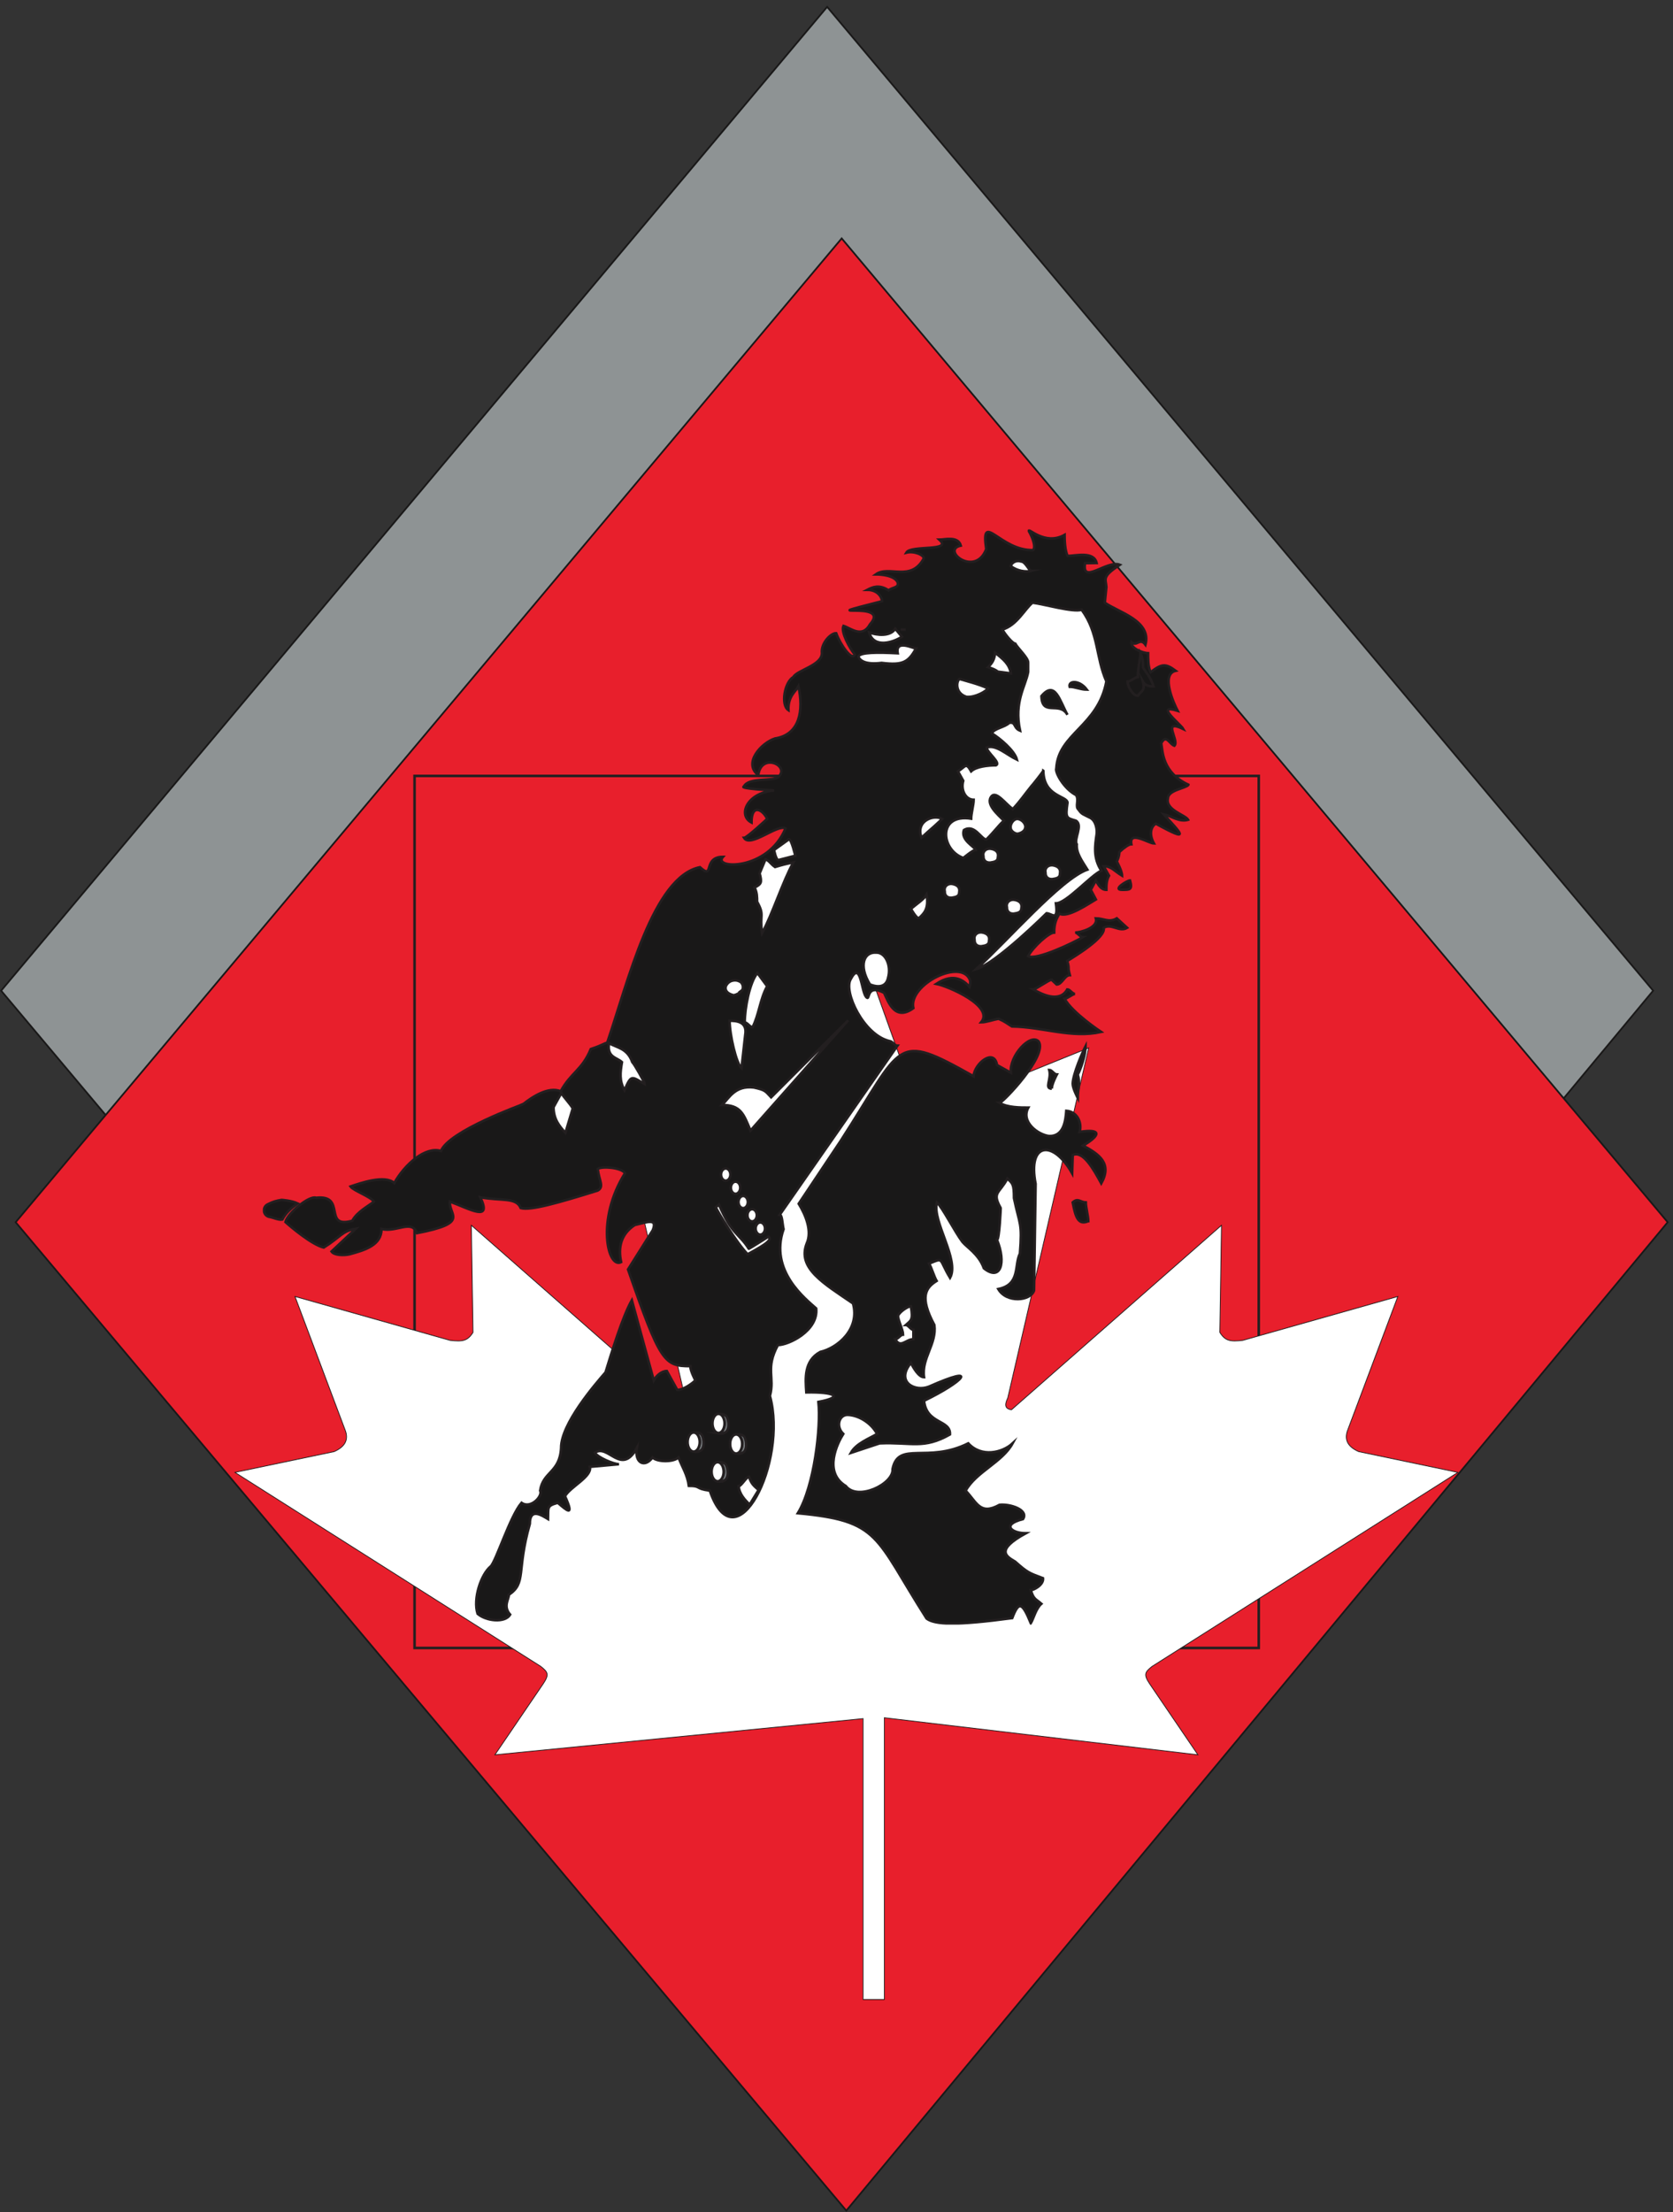 <svg xmlns="http://www.w3.org/2000/svg" xml:space="preserve" width="650.018" height="859.059"><rect width="100%" height="100%" fill="#333333" stroke="none"/><defs><clipPath clipPathUnits="userSpaceOnUse" id="a"><path d="M767.012 4911.77H3474.56V1713.56H767.012Z" clip-rule="evenodd"/></clipPath></defs><path d="M2429.06 678.461 2.52 3564.72l2413.04 2872.76L4828.6 3564.72 2429.06 678.461" style="fill:#8e9394;fill-opacity:1;fill-rule:evenodd;stroke:none" transform="matrix(.133 0 0 -.133 .103 858.853)"/><path d="M2429.06 678.461 2.52 3564.72l2413.04 2872.76L4828.6 3564.72Z" style="fill:none;stroke:#191818;stroke-width:5.04;stroke-linecap:butt;stroke-linejoin:miter;stroke-miterlimit:10;stroke-dasharray:none;stroke-opacity:1" transform="matrix(.133 0 0 -.133 .103 858.853)"/><path d="M2471.54 2.383 45 2888.64 2458.04 5761.4l2413.04-2872.76L2471.54 2.383" style="fill:#e81f2c;fill-opacity:1;fill-rule:evenodd;stroke:none" transform="matrix(.133 0 0 -.133 .103 858.853)"/><path d="M2471.54 2.383 45 2888.64 2458.04 5761.4l2413.04-2872.76Z" style="fill:none;stroke:#191818;stroke-width:5.04;stroke-linecap:butt;stroke-linejoin:miter;stroke-miterlimit:10;stroke-dasharray:none;stroke-opacity:1" transform="matrix(.133 0 0 -.133 .103 858.853)"/><path d="M1210.28 4191.8V1645.42h2466.16V4191.8H1210.28" style="fill:#e81f2c;fill-opacity:1;fill-rule:evenodd;stroke:none" transform="matrix(.133 0 0 -.133 .103 858.853)"/><path d="M1210.28 4191.8V1645.42h2466.16V4191.8Z" style="fill:none;stroke:#231f20;stroke-width:7.5;stroke-linecap:butt;stroke-linejoin:miter;stroke-miterlimit:10;stroke-dasharray:none;stroke-opacity:1" transform="matrix(.133 0 0 -.133 .103 858.853)"/><path d="M2582.68 618.84h-62.05v820.29l-1075.54-105.68 140.85 207.03c18.71 27.71 13.79 34.64-6.9 51.1l-893.329 566.49 289.566 60.64c33.493 14.72 43.343 36.38 31.523 64.96l-145.773 388.06 453.073-128.2c36.44-4.33 51.21-1.73 66.97 23.39l-4.92 312.7 613.61-538.78c15.76 2.6 22.65 10.4 10.83 34.65L1764.21 3397.6l432.38-174.97c34.47-8.66 45.31-5.2 67.96 5.2l207.82 578.62 206.84-578.62c22.65-10.4 33.48-13.86 67.96-5.2l432.38 174.97-236.38-1022.11c-11.82-24.25-4.93-32.05 10.83-34.65l613.61 538.78-4.92-312.7c15.76-25.12 30.53-27.72 66.97-23.39l453.07 128.2-145.77-388.06c-11.82-28.58-1.97-50.24 31.52-64.96l289.57-60.64-893.33-566.49c-20.69-16.46-25.61-23.39-6.9-51.1l140.85-207.03-915.99 108.28V618.84" style="fill:#fff;fill-opacity:1;fill-rule:evenodd;stroke:none" transform="matrix(.133 0 0 -.133 .103 858.853)"/><path d="M2582.68 618.84h-62.05v820.29l-1075.54-105.68 140.85 207.03c18.71 27.71 13.79 34.64-6.9 51.1l-893.329 566.49 289.566 60.64c33.493 14.72 43.343 36.38 31.523 64.96l-145.773 388.06 453.073-128.2c36.44-4.33 51.21-1.73 66.97 23.39l-4.92 312.7 613.61-538.78c15.76 2.6 22.65 10.4 10.83 34.65L1764.21 3397.6l432.38-174.97c34.47-8.66 45.31-5.2 67.96 5.2l207.82 578.62 206.84-578.62c22.65-10.4 33.48-13.86 67.96-5.2l432.38 174.97-236.38-1022.11c-11.82-24.25-4.93-32.05 10.83-34.65l613.61 538.78-4.92-312.7c15.76-25.12 30.53-27.72 66.97-23.39l453.07 128.2-145.77-388.06c-11.82-28.58-1.97-50.24 31.52-64.96l289.57-60.64-893.33-566.49c-20.69-16.46-25.61-23.39-6.9-51.1l140.85-207.03-915.99 108.28z" style="fill:none;stroke:#191818;stroke-width:2.16;stroke-linecap:butt;stroke-linejoin:miter;stroke-miterlimit:10;stroke-dasharray:none;stroke-opacity:1" transform="matrix(.133 0 0 -.133 .103 858.853)"/><g clip-path="url(#a)" transform="matrix(.133 0 0 -.133 .103 858.853)"><path d="M1527.02 3233c27.33 21.66 74.01 52.61 110.16 37.91 30.17 55.2 62.63 61.9 87.96 123.29 37.58 12.38 40.42 18.05 47.82 18.05 61.49 180.04 133.79 485.16 271 513.02 43.27-39.21 6.83 30.17 67.18 30.17-31.89-35.07 130.65-42.81 182.75 83.05-22.78 13.93-102.76-57.25-120.98-27.59 7.97 0 67.46 55.45 67.46 55.45-12.52 27.34-45.83 45.91-45.83-10.57-40.42 20.89-14.23 86.66 66.04 93.62-7.4 0-102.47 5.68-88.24 11.35 13.95 28.11 85.68 14.19 100.77 28.11 35.58 32.25-49.53 73-58.93 5.42-44.97 35.08 9.4 94.14 48.96 106.78 73.45 11.35 83.98 82.8 68.61 152.18-7.4-13.93-31.03-28.63-29.32-69.38-23.35 15.47-10.82 82.79 14.51 96.72 10.25 19.86 83.12 33.79 83.41 69.64-3.42 28.88 26.19 59.06 41.56 58.29 12.24-33.79 46.97-83.05 54.08-61.9-13.94 17.02-41.27 65.77-32.73 83.31 21.63-6.97 54.65-36.89 77.43 4.38 66.61 75.06-190.44 9.8 35.01 67.58 0 13.92-14.8 33.27-42.7 33.27 13.95 7.22 33.87 17.02 61.77-1.29 13.95 9.8 31.03 6.96 26.76 23.47-9.68 20.12-48.39 22.96-63.76 22.96 38.42 27.59 101.9-22.96 139.76 45.91 2.28 10.31-27.89 23.47-50.67 17.54 13.1 22.95 136.35 2.32 96.5 37.91 15.37 0 54.37 11.35 62.63-17.28-59.21-12.38 42.13-94.14 74.29-10.32-16.51 115.55 40.14-5.93 137.49-2.83 8.26 11.6-3.98 40.49-12.81 55.19-4.27 13.16 46.12-43.59 104.19-10.83 0-13.93 1.14-47.46 9.11-61.39 22.77 0 76.29 14.7 84.54-20.63l-33.87-.52c-10.54-64.48 64.61 10.06 101.62-4.64-53.23-35.34-40.99-39.98-39.28-65l-4.56-45.65c38.43-27.86 137.21-52.1 118.7-122.77-16.51 22.44-25.62-7.48-40.99 7.48-3.13-17.54 33.31-32.24 48.68-32.24 0-14.19 0-41.53 7.4-55.46 32.17 24.51 43.27 26.31 73.16 4.13-44.69-10.06-4.27-97.75 5.69-116.84-69.17 21.41 8.54-38.95 16.51-53.13-64.62 30.95-10.53-33.02-25.9-49.01-15.09 5.42-23.63 35.08-38.43 7.48 4.27-24.5 3.13-86.14 79.7-121.48-8.25-10.58-58.92-14.96-60.06-39.2-8.26-34.31 49.53-47.98 58.92-62.94-25.9-7.48-47.53 10.58-71.16 15.99 47.54-53.39 83.97-86.4-23.06-27.34-13.95-7.73-21.06-30.17-5.69-57.77-14.8 0-73.44 39.2-66.04-2.32-7.4 0-19.64-8.77-35.01-22.7 0-14.19-7.41-27.6-7.41-27.6s15.38-27.85 15.38-41.52c-22.78 13.67-30.75 27.59-53.8 27.59l15.65-27.59c-7.68-13.93-7.68-27.86-7.68-41.27-15.38 0-22.78 13.41-30.75 27.34l-14.8-27.34 14.8-28.12c-22.77-13.41-83.4-55.19-106.46-41.26-7.97-13.93-15.37-27.6-15.37-55.46-15.37 0-61.2-41.52-76-68.86 23.05-13.93 137.2 41.26 159.97 55.45-7.97 0-15.37 13.41-22.77 13.41 14.8 0 68.6 13.93 60.63 41.53 22.78 0 38.43-13.67 61.2 0l30.18-27.6c-22.77-13.93-45.55 13.93-68.6 0 7.97-27.34-83.41-82.79-106.18-96.72 7.4-27.6 0-13.67 7.4-41.53-15.37 0-22.77-27.34-38.43-27.34l-14.8 13.93c-7.97 0-45.55-28.11-53.8-28.11 23.06-13.42 76.57-41.27 99.63 0 7.4 0 14.8-13.42 22.77-13.42-7.97 0-22.77-13.92-30.74-13.92 22.77-41.53 106.74-96.98 106.74-96.98-86.82-19.35-168.23 14.44-260.46 15.99-15.94 9.54-17.65 12.89-39 22.44-17.64-3.1-36.15-10.32-50.95-10.32 39 47.2-95.64 105.23-130.94 112.2 53.51 35.08 81.98 7.22 97.07-8.77 0 0 2.56 9.03 1.99 17.8-22.77 68.86-181.9-10.84-166.24-79.96-53.8-39.21-73.16 18.31-85.4 44.88-56.08 28.63-39-28.89-52.95-11.61-13.94 17.28-15.37 107.56-44.69 51.33-21.92-35.34 37.29-163.27 113.87-180.81 7.4 0 14.8-13.41 22.77-13.41l-343.87-493.67c7.4 0 7.69-28.63 11.1-42.04-42.69-121.74 65.19-204.27 95.36-231.61 6.55-65.26-80.84-106.79-111.87-106.79-37.57-69.12-8.54-93.62-23.34-148.56 52.95-193.7-99.63-497.79-175.63-276.5-44.41 5.68-24.2 13.93-61.2 13.93-4.27 32.76-19.65 54.94-30.18 82.8-15.37-13.93-61.2-13.93-76 0-22.2-30.7-52.66-17.03-45.83 27.59-45.55-83.05-83.98 13.93-122.4-13.67 8.25-13.92 54.93-33.53 70.31-33.53l-85.12-7.73c7.4-28.12-57.21-58.29-72.58-85.63 28.75-63.71 4.55-41.01-21.07-19.35-33.02-9.03-27.33-13.15-28.46-47.46-17.37 10.32-53.24 34.82-53.24-13.92-39.56-139.03-9.1-172.04-61.2-207.12 0-13.41-17.65-33.53 3.7-58.03-15.08-24.76-69.74-19.35-95.07 2.58-13.95 44.1 10.25 115.29 38.14 138.25 15.37 13.92 56.93 147.27 90.24 185.7 27.04-19.09 62.91 20.12 54.37 35.59 7.97 55.46 57.5 52.36 61.2 124.32-.57 70.68 99.35 185.97 129.8 221.05 17.94 58.29 49.82 163.26 76.86 210.46l64.05-233.94c7.4 13.42 22.77 27.34 38.14 27.34l30.46-55.19c15.37 0 38.15 13.93 52.95 27.85 0 0-14.8 27.34-14.8 41.53-76.58 0-87.68 11.61-181.9 282.43l72.3 114.77c13.67 34.82-13.38 24.51-52.66 14.96-40.99-26.82-48.96-66.02-39.85-108.32-39.28-20.64-73.73 124.06 11.39 259.73-11.39 17.02-68.04 20.63-79.71 12.38 3.7-34.05 19.64-52.36-.28-63.2-115.86-36.11-196.42-59.06-224.6-51.06-13.95 32.49-56.36 19.86-118.13 31.46 34.73-73.25-28.47-34.82-88.82-12.64-3.98-40.23 59.78-61.9-96.21-92.08-15.37 41.27-59.78 1.29-103.62 12.13 0-47.2-48.1-61.65-94.22-74.03-15.37-3.35-43.829-3.35-51.802 8.26l70.872 66.54c-40.993-7.22-43.552-23.47-93.649-54.94-34.731 8.26-96.5 60.62-111.871 74.54 6.55 25.8 69.738 78.41 89.668 70.67 90.242 9.81 17.929-91.56 105.612-67.06 15.08 27.34 47.54 42.56 62.91 55.97-7.97 13.93-60.35 32.5-68.04 44.11 28.18 9.54 100.2 35.08 127.81 10.06 31.03 55.19 90.81 107.55 136.36 93.62 24.19 58.81 235.12 134.38 239.68 136.45" style="fill:#191818;fill-opacity:1;fill-rule:evenodd;stroke:none"/><path d="M1527.02 3233c27.33 21.66 74.01 52.61 110.16 37.91 30.17 55.2 62.63 61.9 87.96 123.29 37.58 12.38 40.42 18.05 47.82 18.05 61.49 180.04 133.79 485.16 271 513.02 43.27-39.21 6.83 30.17 67.18 30.17-31.89-35.07 130.65-42.81 182.75 83.05-22.78 13.93-102.76-57.25-120.98-27.59 7.97 0 67.46 55.45 67.46 55.45-12.52 27.34-45.83 45.91-45.83-10.57-40.42 20.89-14.23 86.66 66.04 93.62-7.4 0-102.47 5.68-88.24 11.35 13.95 28.11 85.68 14.19 100.77 28.11 35.58 32.25-49.53 73-58.93 5.42-44.97 35.08 9.4 94.14 48.96 106.78 73.45 11.35 83.98 82.8 68.61 152.18-7.4-13.93-31.03-28.63-29.32-69.38-23.35 15.47-10.82 82.79 14.51 96.72 10.25 19.86 83.12 33.79 83.41 69.64-3.42 28.88 26.19 59.06 41.56 58.29 12.24-33.79 46.97-83.05 54.08-61.9-13.94 17.02-41.27 65.77-32.73 83.31 21.63-6.97 54.65-36.89 77.43 4.38 66.61 75.06-190.44 9.8 35.01 67.58 0 13.92-14.8 33.27-42.7 33.27 13.95 7.22 33.87 17.02 61.77-1.29 13.95 9.8 31.03 6.96 26.76 23.47-9.68 20.12-48.39 22.96-63.76 22.96 38.42 27.59 101.9-22.96 139.76 45.91 2.28 10.31-27.89 23.47-50.67 17.54 13.1 22.95 136.35 2.32 96.5 37.91 15.37 0 54.37 11.35 62.63-17.28-59.21-12.38 42.13-94.14 74.29-10.32-16.51 115.55 40.14-5.93 137.49-2.83 8.26 11.6-3.98 40.49-12.81 55.19-4.27 13.16 46.12-43.59 104.19-10.83 0-13.93 1.14-47.46 9.11-61.39 22.77 0 76.29 14.7 84.54-20.63l-33.87-.52c-10.54-64.48 64.61 10.06 101.62-4.64-53.23-35.34-40.99-39.98-39.28-65l-4.56-45.65c38.43-27.86 137.21-52.1 118.7-122.77-16.51 22.44-25.62-7.48-40.99 7.48-3.13-17.54 33.31-32.24 48.68-32.24 0-14.19 0-41.53 7.4-55.46 32.17 24.51 43.27 26.31 73.16 4.13-44.69-10.06-4.27-97.75 5.69-116.84-69.17 21.41 8.54-38.95 16.51-53.13-64.62 30.95-10.53-33.02-25.9-49.01-15.09 5.42-23.63 35.08-38.43 7.48 4.27-24.5 3.13-86.14 79.7-121.48-8.25-10.58-58.92-14.96-60.06-39.2-8.26-34.31 49.53-47.98 58.92-62.94-25.9-7.48-47.53 10.58-71.16 15.99 47.54-53.39 83.97-86.4-23.06-27.34-13.95-7.73-21.06-30.17-5.69-57.77-14.8 0-73.44 39.2-66.04-2.32-7.4 0-19.64-8.77-35.01-22.7 0-14.19-7.41-27.6-7.41-27.6s15.38-27.85 15.38-41.52c-22.78 13.67-30.75 27.59-53.8 27.59l15.65-27.59c-7.68-13.93-7.68-27.86-7.68-41.27-15.38 0-22.78 13.41-30.75 27.34l-14.8-27.34 14.8-28.12c-22.77-13.41-83.4-55.19-106.46-41.26-7.97-13.93-15.37-27.6-15.37-55.46-15.37 0-61.2-41.52-76-68.86 23.05-13.93 137.2 41.26 159.97 55.45-7.97 0-15.37 13.41-22.77 13.41 14.8 0 68.6 13.93 60.63 41.53 22.78 0 38.43-13.67 61.2 0l30.18-27.6c-22.77-13.93-45.55 13.93-68.6 0 7.97-27.34-83.41-82.79-106.18-96.72 7.4-27.6 0-13.67 7.4-41.53-15.37 0-22.77-27.34-38.43-27.34l-14.8 13.93c-7.97 0-45.55-28.11-53.8-28.11 23.06-13.42 76.57-41.27 99.63 0 7.4 0 14.8-13.42 22.77-13.42-7.97 0-22.77-13.92-30.74-13.92 22.77-41.53 106.74-96.98 106.74-96.98-86.82-19.35-168.23 14.44-260.46 15.99-15.94 9.54-17.65 12.89-39 22.44-17.64-3.1-36.15-10.32-50.95-10.32 39 47.2-95.64 105.23-130.94 112.2 53.51 35.08 81.98 7.22 97.07-8.77 0 0 2.56 9.03 1.99 17.8-22.77 68.86-181.9-10.84-166.24-79.96-53.8-39.21-73.16 18.31-85.4 44.88-56.08 28.63-39-28.89-52.95-11.61-13.94 17.28-15.37 107.56-44.69 51.33-21.92-35.34 37.29-163.27 113.87-180.81 7.4 0 14.8-13.41 22.77-13.41l-343.87-493.67c7.4 0 7.69-28.63 11.1-42.04-42.69-121.74 65.19-204.27 95.36-231.61 6.55-65.26-80.84-106.79-111.87-106.79-37.57-69.12-8.54-93.62-23.34-148.56 52.95-193.7-99.63-497.79-175.63-276.5-44.41 5.68-24.2 13.93-61.2 13.93-4.27 32.76-19.65 54.94-30.18 82.8-15.37-13.93-61.2-13.93-76 0-22.2-30.7-52.66-17.03-45.83 27.59-45.55-83.05-83.98 13.93-122.4-13.67 8.25-13.92 54.93-33.53 70.31-33.53l-85.12-7.73c7.4-28.12-57.21-58.29-72.58-85.63 28.75-63.71 4.55-41.01-21.07-19.35-33.02-9.03-27.33-13.15-28.46-47.46-17.37 10.32-53.24 34.82-53.24-13.92-39.56-139.03-9.1-172.04-61.2-207.12 0-13.41-17.65-33.53 3.7-58.03-15.08-24.76-69.74-19.35-95.07 2.58-13.95 44.1 10.25 115.29 38.14 138.25 15.37 13.92 56.93 147.27 90.24 185.7 27.04-19.09 62.91 20.12 54.37 35.59 7.97 55.46 57.5 52.36 61.2 124.32-.57 70.68 99.35 185.97 129.8 221.05 17.94 58.29 49.82 163.26 76.86 210.46l64.05-233.94c7.4 13.42 22.77 27.34 38.14 27.34l30.46-55.19c15.37 0 38.15 13.93 52.95 27.85 0 0-14.8 27.34-14.8 41.53-76.58 0-87.68 11.61-181.9 282.43l72.3 114.77c13.67 34.82-13.38 24.51-52.66 14.96-40.99-26.82-48.96-66.02-39.85-108.32-39.28-20.64-73.73 124.06 11.39 259.73-11.39 17.02-68.04 20.63-79.71 12.38 3.7-34.05 19.64-52.36-.28-63.2-115.86-36.11-196.42-59.06-224.6-51.06-13.95 32.49-56.36 19.86-118.13 31.46 34.73-73.25-28.47-34.82-88.82-12.64-3.98-40.23 59.78-61.9-96.21-92.08-15.37 41.27-59.78 1.29-103.62 12.13 0-47.2-48.1-61.65-94.22-74.03-15.37-3.35-43.829-3.35-51.802 8.26l70.872 66.54c-40.993-7.22-43.552-23.47-93.649-54.94-34.731 8.26-96.5 60.62-111.871 74.54 6.55 25.8 69.738 78.41 89.668 70.67 90.242 9.81 17.929-91.56 105.612-67.06 15.08 27.34 47.54 42.56 62.91 55.97-7.97 13.93-60.35 32.5-68.04 44.11 28.18 9.54 100.2 35.08 127.81 10.06 31.03 55.19 90.81 107.55 136.36 93.62 24.19 58.81 235.12 134.38 239.68 136.45z" style="fill:none;stroke:#231f20;stroke-width:7.5;stroke-linecap:butt;stroke-linejoin:miter;stroke-miterlimit:10;stroke-dasharray:none;stroke-opacity:1"/><path d="M2965.16 4577.99c7.4-13.41 37.58-41.27 37.58-54.68v-28.11c-7.4-41.27-41.85-86.66-23.63-171.26-20.49 8.25-11.39 26.82-31.88 22.69-11.39-12.38-45.55-16.5-50.38-30.69 22.77-13.93 66.32-49.78 73.15-76.6-30.17 14.18-61.48 45.39-88.24 35.33 0-13.92 42.98-45.13 26.76-51.84-23.06 0-57.5-3.61-72.31-17.54-15.65 27.34-15.65 13.93-38.43 0l15.38-27.6c-7.97-27.85 7.4-55.45 30.45-55.45 0-13.93-7.4-41.27-7.4-55.2-99.34 15.48-88.24-92.08-22.77-114.77 0 0 28.47 23.73 35.87 23.73-4.84 10.57-43.84 28.63-34.45 57.51 31.32 19.61 50.96-27.34 65.76-27.34 23.06 22.7 35.87 41.27 51.24 54.94-17.08 17.54-56.36 49.78-35.01 72.48 14.23 12.89 39.28-22.44 60.91-38.69 23.06 24.76 33.31 41.01 53.8 66.29 1.99 1.54 37.29 45.65 35.58 46.42.29-76.09 68.61-73.51 70.6-93.62-6.83-46.43-2.85-44.62 24.48-52.88 21.92-12.89-7.12-54.94 2.56-68.86-1.99-25.54 15.09-48.24 31.03-74.03-77.14-27.08-233.42-207.89-324.79-290.68 58.35 17.02 205.52 163.27 205.52 163.27 14.8 0 34.73-26.57 27.33 28.88 30.45 0 101.33 81.51 132.65 95.44-24.48 37.65-18.51 73.5-13.67 106.78 1.71 13.15-1.99 38.69-18.5 47.46-19.93 10.31-25.33 10.31-33.87 23.47-11.68 9.54 1.99 28.11-7.69 43.07-35.87 18.31-62.34 67.06-57.79 77.89 5.7 102.14 121.84 122.52 146.32 254.06-31.31 70.93-22.21 141.08-72.3 209.18-25.05-8.26-109.31 16.5-143.47 20.63-22.78-18.57-45.55-66.03-87.96-78.41 7.4-13.93 30.17-41.27 37.57-41.27" style="fill:#fff;fill-opacity:1;fill-rule:evenodd;stroke:none"/><path d="M2965.16 4577.99c7.4-13.41 37.58-41.27 37.58-54.68v-28.11c-7.4-41.27-41.85-86.66-23.63-171.26-20.49 8.25-11.39 26.82-31.88 22.69-11.39-12.38-45.55-16.5-50.38-30.69 22.77-13.93 66.32-49.78 73.15-76.6-30.17 14.18-61.48 45.39-88.24 35.33 0-13.92 42.98-45.13 26.76-51.84-23.06 0-57.5-3.61-72.31-17.54-15.65 27.34-15.65 13.93-38.43 0l15.38-27.6c-7.97-27.85 7.4-55.45 30.45-55.45 0-13.93-7.4-41.27-7.4-55.2-99.34 15.48-88.24-92.08-22.77-114.77 0 0 28.47 23.73 35.87 23.73-4.84 10.57-43.84 28.63-34.45 57.51 31.32 19.61 50.96-27.34 65.76-27.34 23.06 22.7 35.87 41.27 51.24 54.94-17.08 17.54-56.36 49.78-35.01 72.48 14.23 12.89 39.28-22.44 60.91-38.69 23.06 24.76 33.31 41.01 53.8 66.29 1.99 1.54 37.29 45.65 35.58 46.42.29-76.09 68.61-73.51 70.6-93.62-6.83-46.43-2.85-44.62 24.48-52.88 21.92-12.89-7.12-54.94 2.56-68.86-1.99-25.54 15.09-48.24 31.03-74.03-77.14-27.08-233.42-207.89-324.79-290.68 58.35 17.02 205.52 163.27 205.52 163.27 14.8 0 34.73-26.57 27.33 28.88 30.45 0 101.33 81.51 132.65 95.44-24.48 37.65-18.51 73.5-13.67 106.78 1.71 13.15-1.99 38.69-18.5 47.46-19.93 10.31-25.33 10.31-33.87 23.47-11.68 9.54 1.99 28.11-7.69 43.07-35.87 18.31-62.34 67.06-57.79 77.89 5.7 102.14 121.84 122.52 146.32 254.06-31.31 70.93-22.21 141.08-72.3 209.18-25.05-8.26-109.31 16.5-143.47 20.63-22.78-18.57-45.55-66.03-87.96-78.41 7.4-13.93 30.17-41.27 37.57-41.27z" style="fill:none;stroke:#231f20;stroke-width:7.5;stroke-linecap:butt;stroke-linejoin:miter;stroke-miterlimit:10;stroke-dasharray:none;stroke-opacity:1"/><path d="M2914.55 4496.19c12.52-1.55 25.05-3.09 37.57-4.9-3.98 27.08-22.2 41.53-45.83 60.1-1.99-18.57-6.83-28.38-20.49-42.05 0 0 17.93-4.64 28.75-13.15" style="fill:#fff;fill-opacity:1;fill-rule:evenodd;stroke:none"/><path d="M2914.55 4496.19c12.52-1.55 25.05-3.09 37.57-4.9-3.98 27.08-22.2 41.53-45.83 60.1-1.99-18.57-6.83-28.38-20.49-42.05 0 0 17.93-4.64 28.75-13.15z" style="fill:none;stroke:#231f20;stroke-width:7.5;stroke-linecap:butt;stroke-linejoin:miter;stroke-miterlimit:10;stroke-dasharray:none;stroke-opacity:1"/><path d="M2355.9 2826.58c16.23 35.85-2.56 82.28-23.34 116.06l122.69 183.65c185.02 286.29 154.56 319.57 387.98 188.54 3.14 37.91 60.07 83.05 68.61 32.76l40.42-22.44c-4.84 50.03 57.21 116.32 81.13 91.3 27.61-41.27-105.04-179.26-114.15-179.26 22.77-13.92 61.2-13.92 83.97-13.92-22.77-41.53 28.75-79.7 61.2-83.05 42.7-1.04 47.54 45.13 49.82 73.76 31.6-2.32 46.4-34.04 39-61.64 62.91 9.8 63.19-8.77 9.96-39.98 47.25-25.54 85.68-51.84 53.23-110.39-22.77 41.52-53.23 96.98-83.4 82.79l-1.71-53.39c-54.94 98.27-130.94 92.08-106.75-30.69l-4.55-311.57c-9.97-30.7-80.28-37.4-104.47 4.38 65.47 13.15 46.11 70.41 63.19 103.43 7.12 92.33-.28 80.73-17.36 161.97 0 41.27-3.99 43.08-19.36 57.01-23.06-43.85-45.83-39.21-19.64-85.64.57 2.07-3.7-93.11-10.53-93.11 27.32-67.31 10.53-122.25-38.43-83.05-14.8 41.53-50.67 61.9-62.91 77.38-21.64 28.63-58.93 101.62-74.3 115.03-14.8-54.68 67.18-167.91 38.43-220.26-34.16 56.22-16.22 59.83-61.2 41.52 7.97-13.67 13.95-36.62 21.92-50.55-31.6-19.86-50.95-46.17-6.55-128.71 7.4-55.45-38.14-96.98-30.17-152.43-15.66 0-31.03 27.6-38.43 41.53-45.55-55.46 11.95-85.63 53.23-68.87 150.58 66.8 99.63 13.93-14.8-41.52 7.4-69.39 77.99-54.43 75.72-98.27-77.71-44.11-111.87-21.93-205.53-26.05l-83.97-27.86c15.37 27.86 53.52 41.53 76.57 55.45-15.37 29.15-49.53 53.39-83.97 55.46-26.19 2.32-38.15-32.76-14.8-55.46-16.23-25.79-59.78-111.42 7.4-152.17 34.73-45.14 140.62 6.45 136.63 49.52 17.08 83.57 101.91 15.48 221.18 75.06 38.15-41.79 99.35-27.86 129.52 0-30.17-55.2-106.74-83.31-137.2-138.25 32.73-33.79 41.56-72.99 99.06-41.27 29.89 3.35 85.68-14.19 68.6-41.53-65.47-16.76-32.17-41.52 7.97-41.52-90.52-49.78-56.65-67.58-31.03-82.8 36.72-32.49 40.14-33.01 81.42-48.49 2.27-19.6-27.62-34.81-35.59-34.81 7.97-27.6 15.09-25.8 30.75-39.73-15.66-13.41-22.78-43.07-30.75-56.74-25.33 61.13-35.01 65.51-54.37 14.96-162.82-21.92-225.73-19.86-250.21-1.29-153.15 240.39-134.64 285.01-376.03 307.45 47.82 77.89 68.03 252.25 60.06 324.98 76.57 14.45 47.25 29.66-35.3 27.86-2.85 41.27-7.12 92.34 40.71 118.13 50.95 11.6 116.42 67.06 95.64 141.6-86.25 59.06-163.39 102.91-135.21 175.13" style="fill:#191818;fill-opacity:1;fill-rule:evenodd;stroke:none"/><path d="M2355.9 2826.58c16.23 35.85-2.56 82.28-23.34 116.06l122.69 183.65c185.02 286.29 154.56 319.57 387.98 188.54 3.14 37.91 60.07 83.05 68.61 32.76l40.42-22.44c-4.84 50.03 57.21 116.32 81.13 91.3 27.61-41.27-105.04-179.26-114.15-179.26 22.77-13.92 61.2-13.92 83.97-13.92-22.77-41.53 28.75-79.7 61.2-83.05 42.7-1.04 47.54 45.13 49.82 73.76 31.6-2.32 46.4-34.04 39-61.64 62.91 9.8 63.19-8.77 9.96-39.98 47.25-25.54 85.68-51.84 53.23-110.39-22.77 41.52-53.23 96.98-83.4 82.79l-1.71-53.39c-54.94 98.27-130.94 92.08-106.75-30.69l-4.55-311.57c-9.97-30.7-80.28-37.4-104.47 4.38 65.47 13.15 46.11 70.41 63.19 103.43 7.12 92.33-.28 80.73-17.36 161.97 0 41.27-3.99 43.08-19.36 57.01-23.06-43.85-45.83-39.21-19.64-85.64.57 2.07-3.7-93.11-10.53-93.11 27.32-67.31 10.53-122.25-38.43-83.05-14.8 41.53-50.67 61.9-62.91 77.38-21.64 28.63-58.93 101.62-74.3 115.03-14.8-54.68 67.18-167.91 38.43-220.26-34.16 56.22-16.22 59.83-61.2 41.52 7.97-13.67 13.95-36.62 21.92-50.55-31.6-19.86-50.95-46.17-6.55-128.71 7.4-55.45-38.14-96.98-30.17-152.43-15.66 0-31.03 27.6-38.43 41.53-45.55-55.46 11.95-85.63 53.23-68.87 150.58 66.8 99.63 13.93-14.8-41.52 7.4-69.39 77.99-54.43 75.72-98.27-77.71-44.11-111.87-21.93-205.53-26.05l-83.97-27.86c15.37 27.86 53.52 41.53 76.57 55.45-15.37 29.15-49.53 53.39-83.97 55.46-26.19 2.32-38.15-32.76-14.8-55.46-16.23-25.79-59.78-111.42 7.4-152.17 34.73-45.14 140.62 6.45 136.63 49.52 17.08 83.57 101.91 15.48 221.18 75.06 38.15-41.79 99.35-27.86 129.52 0-30.17-55.2-106.74-83.31-137.2-138.25 32.73-33.79 41.56-72.99 99.06-41.27 29.89 3.35 85.68-14.19 68.6-41.53-65.47-16.76-32.17-41.52 7.97-41.52-90.52-49.78-56.65-67.58-31.03-82.8 36.72-32.49 40.14-33.01 81.42-48.49 2.27-19.6-27.62-34.81-35.59-34.81 7.97-27.6 15.09-25.8 30.75-39.73-15.66-13.41-22.78-43.07-30.75-56.74-25.33 61.13-35.01 65.51-54.37 14.96-162.82-21.92-225.73-19.86-250.21-1.29-153.15 240.39-134.64 285.01-376.03 307.45 47.82 77.89 68.03 252.25 60.06 324.98 76.57 14.45 47.25 29.66-35.3 27.86-2.85 41.27-7.12 92.34 40.71 118.13 50.95 11.6 116.42 67.06 95.64 141.6-86.25 59.06-163.39 102.91-135.21 175.13z" style="fill:none;stroke:#231f20;stroke-width:7.5;stroke-linecap:butt;stroke-linejoin:miter;stroke-miterlimit:10;stroke-dasharray:none;stroke-opacity:1"/><path d="M2683.26 3776.17c14.8 13.41 30.18 27.34 22.77 68.87-7.97-14.19-30.17-27.6-45.54-41.53 0 0 15.37-27.34 22.77-27.34" style="fill:#fff;fill-opacity:1;fill-rule:evenodd;stroke:none"/><path d="M2683.26 3776.17c14.8 13.41 30.18 27.34 22.77 68.87-7.97-14.19-30.17-27.6-45.54-41.53 0 0 15.37-27.34 22.77-27.34z" style="fill:none;stroke:#231f20;stroke-width:7.5;stroke-linecap:butt;stroke-linejoin:miter;stroke-miterlimit:10;stroke-dasharray:none;stroke-opacity:1"/><path d="M2645.1 4619.01h-14.8 14.8" style="fill:#191818;fill-opacity:1;fill-rule:evenodd;stroke:none"/><path d="M2645.1 4619.01h-14.8z" style="fill:none;stroke:#231f20;stroke-width:7.5;stroke-linecap:butt;stroke-linejoin:miter;stroke-miterlimit:10;stroke-dasharray:none;stroke-opacity:1"/><path d="M3323.38 4425.83c7.4 13.41 22.77 13.41 14.8 41.27 7.97-13.93 22.78-13.93 30.75-13.93-7.97 27.34-22.78 41.53-30.75 55.46 0 13.41 0 27.34-7.4 41.26 0-13.92-7.4-41.26-7.4-69.38-7.4 0-22.77-13.41-30.17-13.41 0-13.93 15.37-41.27 30.17-41.27" style="fill:#191818;fill-opacity:1;fill-rule:evenodd;stroke:none"/><path d="M3323.38 4425.83c7.4 13.41 22.77 13.41 14.8 41.27 7.97-13.93 22.78-13.93 30.75-13.93-7.97 27.34-22.78 41.53-30.75 55.46 0 13.41 0 27.34-7.4 41.26 0-13.92-7.4-41.26-7.4-69.38-7.4 0-22.77-13.41-30.17-13.41 0-13.93 15.37-41.27 30.17-41.27zm-869.53-981.17" style="fill:none;stroke:#231f20;stroke-width:7.5;stroke-linecap:butt;stroke-linejoin:miter;stroke-miterlimit:10;stroke-dasharray:none;stroke-opacity:1"/><path d="M3124 4452.08c15.94 0 31.88-8.26 50.1-8.26-21.06 28.63-54.65 26.83-50.1 8.26" style="fill:#191818;fill-opacity:1;fill-rule:evenodd;stroke:none"/><path d="M3124 4452.08c15.94 0 31.88-8.26 50.1-8.26-21.06 28.63-54.65 26.83-50.1 8.26z" style="fill:none;stroke:#231f20;stroke-width:7.5;stroke-linecap:butt;stroke-linejoin:miter;stroke-miterlimit:10;stroke-dasharray:none;stroke-opacity:1"/><path d="M821.539 2953.71c-17.082-3.1-23.621-4.64-39.57-12.64-17.641-7.48-15.082-35.08 6.84-37.4 8.539-1.55 25.328-9.28 35.011-7.22 11.098 20.38 26.188 33.27 44.977 46.94-18.789 8.77-47.258 10.32-47.258 10.32zm2456.031 905.57c-30.18 0 14.79 27.34 22.77 27.34 7.41-27.34 0-27.34-22.77-27.34zm-144.61-566.66c0 27.34 30.17 96.21 37.58 110.14 0-27.34-14.81-68.87-22.77-82.8 7.96-27.34 0-40.75 0-68.61 0 0-14.81 27.86-14.81 41.27zm-61.21-13.93c-22.77 0 0 27.34-7.39 54.68 7.39 0 14.8-13.41 22.21-13.41 0 0-14.82-27.85-14.82-41.27zm106.75-386.88c-30.16-13.41-37.57 13.41-45.54 54.68 15.38 14.18 22.77 0 38.15 0 0-13.41 7.39-41.27 7.39-54.68zm-60.91 1478.42c-22.77 41.27-74.3-6.45-76 54.68 39.84 47.46 53.23-13.41 76-54.68" style="fill:#191818;fill-opacity:1;fill-rule:evenodd;stroke:none"/><path d="M821.539 2953.71c-17.082-3.1-23.621-4.64-39.57-12.64-17.641-7.48-15.082-35.08 6.84-37.4 8.539-1.55 25.328-9.28 35.011-7.22 11.098 20.38 26.188 33.27 44.977 46.94-18.789 8.77-47.258 10.32-47.258 10.32zm2456.031 905.57c-30.18 0 14.79 27.34 22.77 27.34 7.41-27.34 0-27.34-22.77-27.34zm-144.61-566.66c0 27.34 30.17 96.21 37.58 110.14 0-27.34-14.81-68.87-22.77-82.8 7.96-27.34 0-40.75 0-68.61 0 0-14.81 27.86-14.81 41.27zm-61.21-13.93c-22.77 0 0 27.34-7.39 54.68 7.39 0 14.8-13.41 22.21-13.41 0 0-14.82-27.85-14.82-41.27zm106.75-386.88c-30.16-13.41-37.57 13.41-45.54 54.68 15.38 14.18 22.77 0 38.15 0 0-13.41 7.39-41.27 7.39-54.68zm-60.91 1478.42c-22.77 41.27-74.3-6.45-76 54.68 39.84 47.46 53.23-13.41 76-54.68z" style="fill:none;stroke:#231f20;stroke-width:7.5;stroke-linecap:butt;stroke-linejoin:miter;stroke-miterlimit:10;stroke-dasharray:none;stroke-opacity:1"/><path d="M2026.55 2218.64c6.84-1.28 13.67-.76 16.8 2.06 15.09 4.9 13.66 35.6 4.84 48.23-4.84 4.65-12.24 6.71-19.36 5.68 27.33-15.73 11.39-55.71-2.28-55.97" style="fill:#777b7e;fill-opacity:1;fill-rule:evenodd;stroke:none"/><path d="M2026.55 2218.64c6.84-1.28 13.67-.76 16.8 2.06 15.09 4.9 13.66 35.6 4.84 48.23-4.84 4.65-12.24 6.71-19.36 5.68 27.33-15.73 11.39-55.71-2.28-55.97z" style="fill:none;stroke:#231f20;stroke-width:7.5;stroke-linecap:butt;stroke-linejoin:miter;stroke-miterlimit:10;stroke-dasharray:none;stroke-opacity:1"/><path d="M2099.1 2271.99c6.84-1.28 13.67-.77 16.8 2.07 15.09 4.9 13.66 35.59 4.84 48.23-4.84 4.64-12.24 6.71-19.36 5.67 27.33-15.73 11.39-55.71-2.28-55.97" style="fill:#777b7e;fill-opacity:1;fill-rule:evenodd;stroke:none"/><path d="M2099.1 2271.99c6.84-1.28 13.67-.77 16.8 2.07 15.09 4.9 13.66 35.59 4.84 48.23-4.84 4.64-12.24 6.71-19.36 5.67 27.33-15.73 11.39-55.71-2.28-55.97z" style="fill:none;stroke:#231f20;stroke-width:7.5;stroke-linecap:butt;stroke-linejoin:miter;stroke-miterlimit:10;stroke-dasharray:none;stroke-opacity:1"/><path d="M2150.78 2213.15c6.83-1.29 13.66-.77 16.8 2.07 15.08 4.91 13.66 35.59 4.83 48.23-4.83 4.64-12.24 6.7-19.35 5.68 27.33-15.74 11.38-55.72-2.28-55.98" style="fill:#777b7e;fill-opacity:1;fill-rule:evenodd;stroke:none"/><path d="M2150.78 2213.15c6.83-1.29 13.66-.77 16.8 2.07 15.08 4.91 13.66 35.59 4.83 48.23-4.83 4.64-12.24 6.7-19.35 5.68 27.33-15.74 11.38-55.72-2.28-55.98z" style="fill:none;stroke:#231f20;stroke-width:7.5;stroke-linecap:butt;stroke-linejoin:miter;stroke-miterlimit:10;stroke-dasharray:none;stroke-opacity:1"/><path d="M2096.85 2131.88c6.83-1.3 13.66-.78 16.79 2.07 15.09 4.89 13.67 35.59 4.84 48.22-4.84 4.64-12.24 6.71-19.35 5.67 27.32-15.73 11.38-55.71-2.28-55.96" style="fill:#777b7e;fill-opacity:1;fill-rule:evenodd;stroke:none"/><path d="M2096.85 2131.88c6.83-1.3 13.66-.78 16.79 2.07 15.09 4.89 13.67 35.59 4.84 48.22-4.84 4.64-12.24 6.71-19.35 5.67 27.32-15.73 11.38-55.71-2.28-55.96z" style="fill:none;stroke:#231f20;stroke-width:7.5;stroke-linecap:butt;stroke-linejoin:miter;stroke-miterlimit:10;stroke-dasharray:none;stroke-opacity:1"/><path d="M2186.48 2811.34c.85-1.55 68.03 42.29 57.5 34.56 17.08-9.55-31.88-34.82-60.63-50.81-31.89 32.75-88.53 125.61-92.8 136.95l8.82 8c38.15-88.73 59.5-84.6 87.11-128.7zm33.87 76.6c7.4 0 13.67-8 13.67-17.8s-6.27-17.79-13.67-17.79-13.66 7.99-13.66 17.79c0 9.8 6.26 17.8 13.66 17.8zm-23.91 38.69c7.4 0 13.66-8 13.66-17.8s-6.26-17.8-13.66-17.8-13.66 8-13.66 17.8 6.26 17.8 13.66 17.8zm-26.19 38.69c7.4 0 13.67-8 13.67-17.8s-6.27-17.8-13.67-17.8-13.66 8-13.66 17.8 6.26 17.8 13.66 17.8zm-22.2 41.78c7.4 0 13.66-8 13.66-17.8s-6.26-17.79-13.66-17.79-13.66 7.99-13.66 17.79c0 9.8 6.26 17.8 13.66 17.8zm-28.75 38.43c7.4 0 13.66-7.99 13.66-17.8 0-9.8-6.26-17.79-13.66-17.79s-13.67 7.99-13.67 17.79c0 9.81 6.27 17.8 13.67 17.8zm-23.63-857.6c9.68 0 17.65-12.64 17.65-27.85 0-15.22-7.97-27.86-17.65-27.86s-17.65 12.64-17.65 27.86c0 15.21 7.97 27.85 17.65 27.85zm54.09 80.99c9.68 0 17.65-12.64 17.65-27.86 0-15.21-7.97-27.85-17.65-27.85s-17.65 12.64-17.65 27.85c0 15.22 7.97 27.86 17.65 27.86zm-51.53 60.1c9.68 0 17.65-12.64 17.65-27.86 0-15.22-7.97-27.86-17.65-27.86-9.67 0-17.65 12.64-17.65 27.86 0 15.22 7.98 27.86 17.65 27.86zm-72.58-54.43c9.67 0 17.64-12.63 17.64-27.85s-7.97-27.86-17.64-27.86c-9.68 0-17.65 12.64-17.65 27.86 0 15.22 7.97 27.85 17.65 27.85zm163.67-210.2 25.91 42.3c-15.37 13.92-21.07 17.79-27.9 38.68-7.4 0-22.77-27.59-30.17-27.59 1.42-22.44 18.79-41.27 32.16-53.39zm470.83 578.78c-7.4 0-30.17-13.41-37.58-27.34 0-13.93 14.81-41.53 14.81-55.46-7.4 0-14.81-13.41-22.78-13.41 15.38-27.85 30.75 0 52.95 0v27.34c-7.4 0-14.8 14.19-22.2 14.19 14.8 13.41 22.2 13.41 14.8 54.68zm-183.32 834.9-285.23-321.89c-20.21 49.78-29.03 74.54-83.12 74.8 21.35 20.89 37.86 57.52 92.8 51.07 34.44-7.48 33.3-10.32 50.67-28.63zm63.76 104.98c26.76-10.84 47.82-5.94 52.95 19.08 10.25 36.63-7.97 75.32-35.3 73.77-34.73 2.32-51.81-37.4-17.65-92.85zm326.51 151.91c-13.1 1.29-24.2-8.25-20.78-21.92-.57-8.51 4.27-19.34 19.64-18.57 11.38 1.8 22.48 3.35 22.48 15.73 3.14 15.22-6.54 22.44-21.34 24.76zm94.5 95.18c-13.09 1.29-24.19-8.26-20.78-21.93-.57-8.51 4.27-19.34 19.64-18.57 11.39 1.81 22.49 3.36 22.49 15.74 3.13 15.21-6.55 22.44-21.35 24.76zm112.73 100.85c-13.1 1.29-24.2-8.26-20.78-21.93-.57-8.51 4.27-19.34 19.64-18.57 11.38 1.81 22.49 3.35 22.49 15.73 3.13 15.22-6.55 22.44-21.35 24.77zm-101.63 135.15c-13.09 1.29-22.48-15.99-21.06-24.76-.57-8.51 9.68-17.54 19.64-18.57 11.39 1.8 21.06 8.25 22.49 15.73 4.27 9.54-6.26 25.28-21.07 27.6zm-79.7-86.92c-13.1 1.29-24.2-8.26-20.78-21.93-.57-8.51 4.27-19.34 19.64-18.57 11.39 1.81 22.49 3.36 22.49 15.74 3.13 15.21-6.55 22.44-21.35 24.76zm-113.01-102.66c-13.09 1.29-24.2-8.25-20.78-21.92-.57-8.51 4.27-19.34 19.64-18.57 11.39 1.8 22.49 3.35 22.49 15.73 3.13 15.22-6.55 22.44-21.35 24.76zm202.11 941.43c-11.96 4.38-26.48-1.55-30.18-13.41 18.22-13.93 43.27-18.32 60.35-13.93-7.4 0-17.08 27.08-30.17 27.34zm-367.5-196.54c-14.8-23.21-53.51-19.09-76.28-10.83 13.66-47.46 70.59-28.89 95.64-12.38zm-39.85-99.56c63.48-7.99 78.28 3.1 100.49 42.04-7.97 0-60.92 27.6-53.52-13.93-56.08 2.84-113.01 3.62-114.72-10.57 4.56-9.8 18.51-23.73 67.75-17.54zm248.22-99.3c25.34-2.06 57.22 16.25 62.34 25.02-28.46 12.89-63.48 21.41-83.12 27.34-9.39-6.45-13.66-41.53 20.78-52.36zM2273.3 3946.2l49.24 12.64s-11.1 47.98-18.5 47.98l-43.55-31.21s5.41-29.41 12.81-29.41zm-62.34-121.74c22.77-41.27 6.55-36.11 14.52-91.56 30.45 55.45 60.63 151.4 91.37 206.34-23.91-4.9-29.32-6.19-53.51-13.41-12.53 8.51-16.8 18.57-27.9 22.44l-17.08-41.01c7.4-28.12 4.55-30.95-14.8-41.53 7.4-13.93 7.4-27.86 7.4-41.27zm-45.55-259.73c7.69 5.68 4.27 23.22-5.69 26.83-10.53 6.45-31.6 4.64-39.85-13.42 0 0-8.54-19.34 22.77-26.82 8.82 1.81 18.79 6.96 22.77 13.41zm46.4 51.59c-22.77-27.34-37-102.91-37-144.44 7.97 0 15.37-13.93 22.77-13.93 18.79 35.6 21.63 81.51 42.7 119.68zm-35.58-180.81c7.4 41.27-30.17 41.27-45.55 41.27 0-41.27 19.36-124.32 34.73-138.25zm-352.69-161.46c20.21 46.94 20.21 40.24 59.49 17.8 0 4.13-30.74 58.81-36.72 64.22-14.8 41.53-44.97 41.53-67.75 55.46-7.4-41.53 22.78-41.53 37.58-55.46-5.13-30.95-7.97-53.9 7.4-82.02zm-151.15-53.13c-7.41 13.41-25.34 31.47-33.31 44.88l-22.77-41.27c0-34.56 16.79-55.45 34.73-74.8zm1079.13 845.22c-22.77 13.93-78.85-4.64-60.34-54.68 33.87 31.46 22.48 19.08 60.34 54.68" style="fill:#fff;fill-opacity:1;fill-rule:evenodd;stroke:none"/><path d="M2186.48 2811.34c.85-1.55 68.03 42.29 57.5 34.56 17.08-9.55-31.88-34.82-60.63-50.81-31.89 32.75-88.53 125.61-92.8 136.95l8.82 8c38.15-88.73 59.5-84.6 87.11-128.7zm33.87 76.6c7.4 0 13.67-8 13.67-17.8s-6.27-17.79-13.67-17.79-13.66 7.99-13.66 17.79c0 9.8 6.26 17.8 13.66 17.8zm-23.91 38.69c7.4 0 13.66-8 13.66-17.8s-6.26-17.8-13.66-17.8-13.66 8-13.66 17.8 6.26 17.8 13.66 17.8zm-26.19 38.69c7.4 0 13.67-8 13.67-17.8s-6.27-17.8-13.67-17.8-13.66 8-13.66 17.8 6.26 17.8 13.66 17.8zm-22.2 41.78c7.4 0 13.66-8 13.66-17.8s-6.26-17.79-13.66-17.79-13.66 7.99-13.66 17.79c0 9.8 6.26 17.8 13.66 17.8zm-28.75 38.43c7.4 0 13.66-7.99 13.66-17.8 0-9.8-6.26-17.79-13.66-17.79s-13.67 7.99-13.67 17.79c0 9.81 6.27 17.8 13.67 17.8zm-23.63-857.6c9.68 0 17.65-12.64 17.65-27.85 0-15.22-7.97-27.86-17.65-27.86s-17.65 12.64-17.65 27.86c0 15.21 7.97 27.85 17.65 27.85zm54.09 80.99c9.68 0 17.65-12.64 17.65-27.86 0-15.21-7.97-27.85-17.65-27.85s-17.65 12.64-17.65 27.85c0 15.22 7.97 27.86 17.65 27.86zm-51.53 60.1c9.68 0 17.65-12.64 17.65-27.86 0-15.22-7.97-27.86-17.65-27.86-9.67 0-17.65 12.64-17.65 27.86 0 15.22 7.98 27.86 17.65 27.86zm-72.58-54.43c9.67 0 17.64-12.63 17.64-27.85s-7.97-27.86-17.64-27.86c-9.68 0-17.65 12.64-17.65 27.86 0 15.22 7.97 27.85 17.65 27.85zm163.67-210.2 25.91 42.3c-15.37 13.92-21.07 17.79-27.9 38.68-7.4 0-22.77-27.59-30.17-27.59 1.42-22.44 18.79-41.27 32.16-53.39zm470.83 578.78c-7.4 0-30.17-13.41-37.58-27.34 0-13.93 14.81-41.53 14.81-55.46-7.4 0-14.81-13.41-22.78-13.41 15.38-27.85 30.75 0 52.95 0v27.34c-7.4 0-14.8 14.19-22.2 14.19 14.8 13.41 22.2 13.41 14.8 54.68zm-183.32 834.9-285.23-321.89c-20.21 49.78-29.03 74.54-83.12 74.8 21.35 20.89 37.86 57.52 92.8 51.07 34.44-7.48 33.3-10.32 50.67-28.63zm63.76 104.98c26.76-10.84 47.82-5.94 52.95 19.08 10.25 36.63-7.97 75.32-35.3 73.77-34.73 2.32-51.81-37.4-17.65-92.85zm326.51 151.91c-13.1 1.29-24.2-8.25-20.78-21.92-.57-8.51 4.27-19.34 19.64-18.57 11.38 1.8 22.48 3.35 22.48 15.73 3.14 15.22-6.54 22.44-21.34 24.76zm94.5 95.18c-13.09 1.29-24.19-8.26-20.78-21.93-.57-8.51 4.27-19.34 19.64-18.57 11.39 1.81 22.49 3.36 22.49 15.74 3.13 15.21-6.55 22.44-21.35 24.76zm112.73 100.85c-13.1 1.29-24.2-8.26-20.78-21.93-.57-8.51 4.27-19.34 19.64-18.57 11.38 1.81 22.49 3.35 22.49 15.73 3.13 15.22-6.55 22.44-21.35 24.77zm-101.63 135.15c-13.09 1.29-22.48-15.99-21.06-24.76-.57-8.51 9.68-17.54 19.64-18.57 11.39 1.8 21.06 8.25 22.49 15.73 4.27 9.54-6.26 25.28-21.07 27.6zm-79.7-86.92c-13.1 1.29-24.2-8.26-20.78-21.93-.57-8.51 4.27-19.34 19.64-18.57 11.39 1.81 22.49 3.36 22.49 15.74 3.13 15.21-6.55 22.44-21.35 24.76zm-113.01-102.66c-13.09 1.29-24.2-8.25-20.78-21.92-.57-8.51 4.27-19.34 19.64-18.57 11.39 1.8 22.49 3.35 22.49 15.73 3.13 15.22-6.55 22.44-21.35 24.76zm202.11 941.43c-11.96 4.38-26.48-1.55-30.18-13.41 18.22-13.93 43.27-18.32 60.35-13.93-7.4 0-17.08 27.08-30.17 27.34zm-367.5-196.54c-14.8-23.21-53.51-19.09-76.28-10.83 13.66-47.46 70.59-28.89 95.64-12.38zm-39.85-99.56c63.48-7.99 78.28 3.1 100.49 42.04-7.97 0-60.92 27.6-53.52-13.93-56.08 2.84-113.01 3.62-114.72-10.57 4.56-9.8 18.51-23.73 67.75-17.54zm248.22-99.3c25.34-2.06 57.22 16.25 62.34 25.02-28.46 12.89-63.48 21.41-83.12 27.34-9.39-6.45-13.66-41.53 20.78-52.36zM2273.3 3946.2l49.24 12.64s-11.1 47.98-18.5 47.98l-43.55-31.21s5.41-29.41 12.81-29.41zm-62.34-121.74c22.77-41.27 6.55-36.11 14.52-91.56 30.45 55.45 60.63 151.4 91.37 206.34-23.91-4.9-29.32-6.19-53.51-13.41-12.53 8.51-16.8 18.57-27.9 22.44l-17.08-41.01c7.4-28.12 4.55-30.95-14.8-41.53 7.4-13.93 7.4-27.86 7.4-41.27zm-45.55-259.73c7.69 5.68 4.27 23.22-5.69 26.83-10.53 6.45-31.6 4.64-39.85-13.42 0 0-8.54-19.34 22.77-26.82 8.82 1.81 18.79 6.96 22.77 13.41zm46.4 51.59c-22.77-27.34-37-102.91-37-144.44 7.97 0 15.37-13.93 22.77-13.93 18.79 35.6 21.63 81.51 42.7 119.68zm-35.58-180.81c7.4 41.27-30.17 41.27-45.55 41.27 0-41.27 19.36-124.32 34.73-138.25zm-352.69-161.46c20.21 46.94 20.21 40.24 59.49 17.8 0 4.13-30.74 58.81-36.72 64.22-14.8 41.53-44.97 41.53-67.75 55.46-7.4-41.53 22.78-41.53 37.58-55.46-5.13-30.95-7.97-53.9 7.4-82.02zm-151.15-53.13c-7.41 13.41-25.34 31.47-33.31 44.88l-22.77-41.27c0-34.56 16.79-55.45 34.73-74.8zm1079.13 845.22c-22.77 13.93-78.85-4.64-60.34-54.68 33.87 31.46 22.48 19.08 60.34 54.68z" style="fill:none;stroke:#231f20;stroke-width:7.5;stroke-linecap:butt;stroke-linejoin:miter;stroke-miterlimit:10;stroke-dasharray:none;stroke-opacity:1"/></g></svg>
